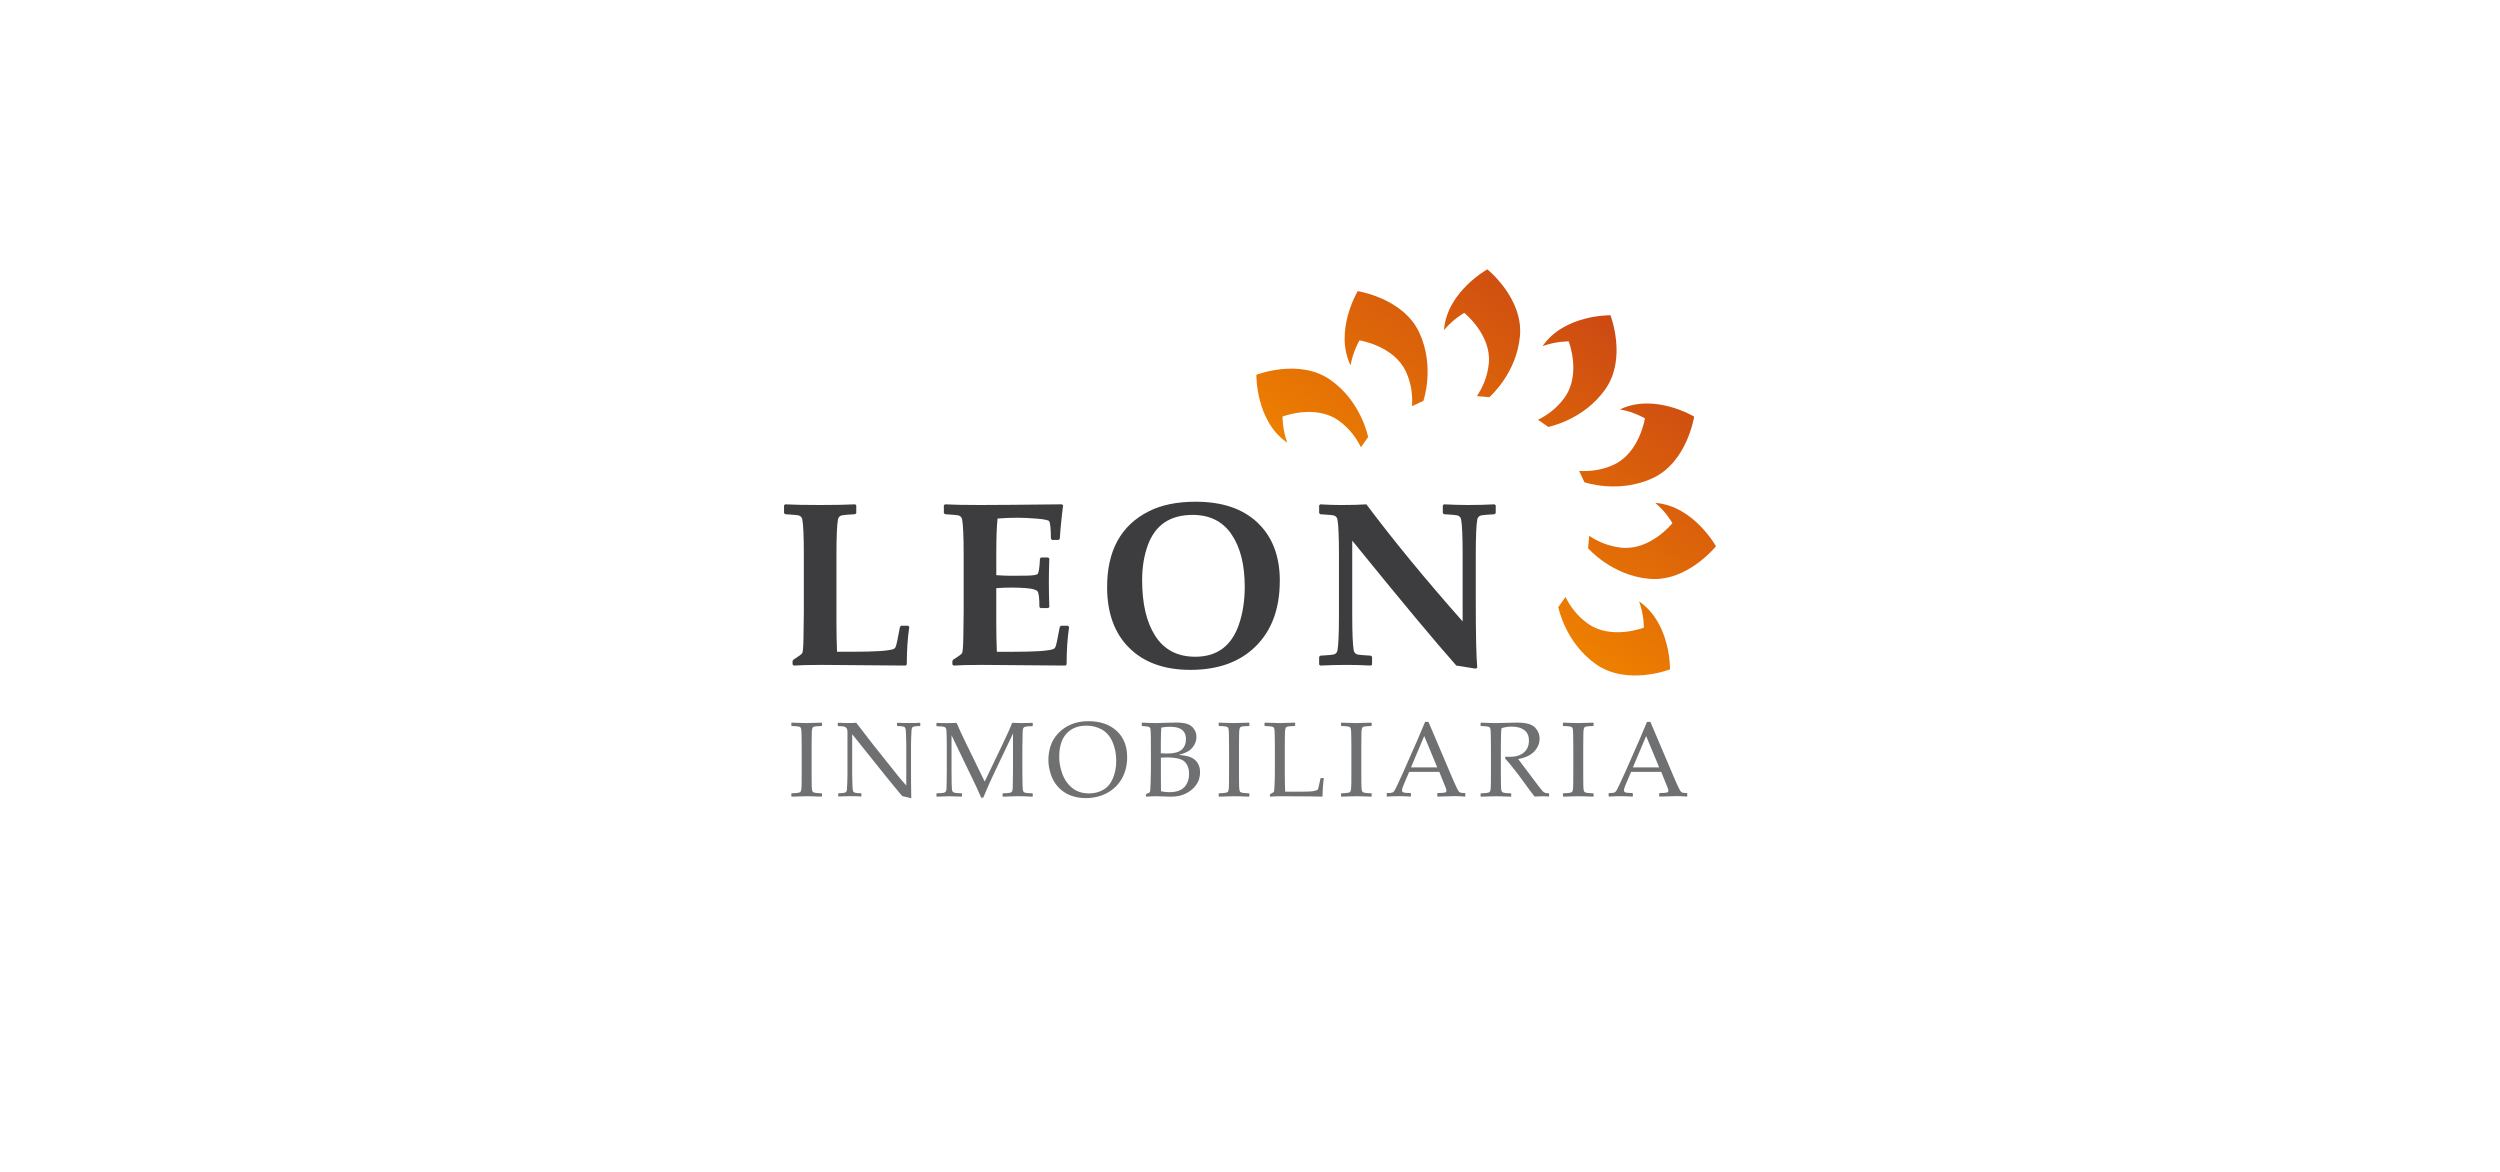 <?xml version="1.0" encoding="UTF-8"?>
<svg xmlns="http://www.w3.org/2000/svg" xmlns:xlink="http://www.w3.org/1999/xlink" id="Ebene_1" data-name="Ebene 1" viewBox="0 0 960 450">
  <defs>
    <style>
      .cls-1 {
        fill: url(#linear-gradient);
      }

      .cls-1, .cls-2, .cls-3, .cls-4, .cls-5, .cls-6, .cls-7, .cls-8, .cls-9 {
        stroke-width: 0px;
      }

      .cls-2 {
        fill: url(#linear-gradient-6);
      }

      .cls-3 {
        fill: url(#linear-gradient-5);
      }

      .cls-4 {
        fill: url(#linear-gradient-2);
      }

      .cls-5 {
        fill: url(#linear-gradient-7);
      }

      .cls-6 {
        fill: url(#linear-gradient-3);
      }

      .cls-7 {
        fill: #3d3d3f;
      }

      .cls-8 {
        fill: #6f7072;
      }

      .cls-9 {
        fill: url(#linear-gradient-4);
      }
    </style>
    <linearGradient id="linear-gradient" x1="521.01" y1="114.31" x2="521.01" y2="225.51" gradientTransform="translate(256.97 -271.01) rotate(35)" gradientUnits="userSpaceOnUse">
      <stop offset="0" stop-color="#cc4913"></stop>
      <stop offset="1" stop-color="#ed7f00"></stop>
    </linearGradient>
    <linearGradient id="linear-gradient-2" x1="485.1" y1="114.31" x2="485.1" y2="225.51" xlink:href="#linear-gradient"></linearGradient>
    <linearGradient id="linear-gradient-3" x1="458.53" y1="114.31" x2="458.53" y2="225.51" xlink:href="#linear-gradient"></linearGradient>
    <linearGradient id="linear-gradient-4" x1="447.09" y1="114.31" x2="447.09" y2="225.51" xlink:href="#linear-gradient"></linearGradient>
    <linearGradient id="linear-gradient-5" x1="558.94" y1="114.31" x2="558.94" y2="225.51" xlink:href="#linear-gradient"></linearGradient>
    <linearGradient id="linear-gradient-6" x1="583.91" y1="114.31" x2="583.91" y2="225.51" xlink:href="#linear-gradient"></linearGradient>
    <linearGradient id="linear-gradient-7" x1="593.25" y1="114.32" x2="593.25" y2="225.51" xlink:href="#linear-gradient"></linearGradient>
  </defs>
  <g>
    <path class="cls-7" d="M349.17,240.72c-.64,4.25-.96,9.06-.96,14.42l-.44.44-31.76-.26c-5.3,0-9.04.09-11.23.26l-.44-.44v-1.22l.22-.53c2.16-1.37,3.32-2.23,3.5-2.58.26-.52.42-2.46.48-5.81l.13-9.79v-22.15c0-6.93-.19-11.45-.57-13.54-.15-.84-.64-1.38-1.48-1.62-.44-.12-2.14-.26-5.11-.44l-.44-.44v-2.97l.44-.39c3,.17,7.4.26,13.19.26s10.56-.09,13.67-.26l.44.39v3.01l-.44.39c-2.97.17-4.67.32-5.11.44-.85.23-1.34.77-1.49,1.62-.38,2.1-.57,6.61-.57,13.54v26.12c0,3.81.07,7.51.22,11.1h5.94c8.5,0,13.72-.33,15.64-1,.32-.12.55-.28.7-.48.29-.41.57-1.28.83-2.62l1.05-5.42.44-.48h2.66l.48.44Z"></path>
    <path class="cls-7" d="M410.54,240.72c-.64,4.25-.96,9.06-.96,14.42l-.44.44-31.76-.26c-5.3,0-9.04.09-11.23.26l-.44-.44v-1.22l.22-.53c2.16-1.37,3.32-2.23,3.5-2.58.26-.55.42-2.49.48-5.81l.13-9.79v-22.15c0-6.93-.19-11.45-.57-13.54-.15-.84-.64-1.38-1.48-1.62-.44-.12-2.14-.26-5.11-.44l-.44-.44v-2.97l.44-.39c2.94.17,7.49.26,13.63.26,5.47,0,15.89-.09,31.24-.26l.48.35-.57,4.85c-.18,1.54-.31,2.85-.39,3.93l-.31,4.06-.44.48h-2.53l-.44-.44c-.03-3.96-.26-6.22-.7-6.77-.32-.41-1.89-.73-4.7-.96-2.81-.23-5.28-.35-7.4-.35-2.53,0-5.1.1-7.69.31-.32,3.06-.48,7.3-.48,12.71v9.04c2.3.15,4.16.22,5.59.22l5.72-.04c2.68-.03,4.19-.25,4.54-.65.47-.52.77-2.49.92-5.9l.44-.44h2.71l.44.44c-.12,3.26-.18,6.25-.18,8.96,0,2.94.06,6.16.18,9.65l-.44.39h-2.93l-.44-.44c0-3.35-.23-5.34-.7-5.96-.47-.63-1.88-1.04-4.24-1.25-1.78-.15-3.67-.22-5.68-.22-2.13,0-4.11.07-5.94.22v13.33c0,3.81.07,7.51.22,11.1h5.94c8.5,0,13.72-.33,15.64-1,.32-.12.55-.28.7-.48.29-.41.57-1.28.83-2.62l1.05-5.42.44-.48h2.66l.48.44Z"></path>
    <path class="cls-7" d="M491.44,223.02c0,10.75-3.13,19.18-9.39,25.3-6.09,5.94-14.4,8.91-24.94,8.91-9.96,0-17.78-2.8-23.46-8.41-5.68-5.61-8.52-13.4-8.52-23.4,0-14.01,5.34-23.71,16.03-29.09,4.86-2.45,10.85-3.67,17.96-3.67,10.16,0,18.07,2.66,23.72,7.99,5.74,5.42,8.61,12.87,8.61,22.37ZM477.98,225.29c0-8.45-1.7-15.15-5.09-20.12-3.39-4.97-8.37-7.45-14.92-7.45-8.65,0-14.39,3.89-17.21,11.66-1.46,3.99-2.18,8.46-2.18,13.41,0,9,1.66,16.11,4.98,21.32,3.44,5.39,8.58,8.08,15.42,8.08,8.3,0,13.88-4.09,16.73-12.28,1.51-4.34,2.27-9.22,2.27-14.64Z"></path>
    <path class="cls-7" d="M574.35,197.03l-.48.44c-2.97.17-4.67.32-5.11.44-.85.23-1.34.77-1.49,1.62-.38,2.1-.57,6.61-.57,13.54v17.74c0,13.08.19,21.6.57,25.56l-.57.39c-3.29-.55-5.78-.95-7.47-1.18-7.8-8.77-21.13-24.76-39.97-47.97v28.57c0,6.93.19,11.45.57,13.54.15.85.64,1.38,1.49,1.62.44.12,2.14.26,5.11.44l.44.44v2.97l-.44.39c-3.35-.18-6.47-.26-9.35-.26-3.35,0-6.71.09-10.09.26l-.44-.39v-2.97l.44-.44c2.97-.18,4.67-.32,5.11-.44.84-.23,1.34-.77,1.49-1.62.38-2.1.57-6.61.57-13.54v-23.11c0-6.93-.19-11.45-.57-13.54-.15-.84-.64-1.38-1.49-1.62-.44-.12-2.14-.26-5.11-.44l-.44-.44v-2.97l.44-.39c2.77.17,5.4.26,7.91.26,3.93,0,7.19-.09,9.79-.26,10.49,13.98,22.8,28.96,36.96,44.95v-25.56c0-6.93-.19-11.45-.57-13.54-.15-.84-.64-1.38-1.49-1.62-.44-.12-2.14-.26-5.11-.44l-.44-.44v-2.97l.44-.39c3.26.17,6.36.26,9.3.26,3.76,0,7.13-.09,10.14-.26l.44.39v2.97Z"></path>
  </g>
  <g>
    <path class="cls-1" d="M618.42,121.06s-17.53-.33-25.93,11.65c-.05.07-.1.14-.15.2,5.22-1.91,10.04-1.82,10.04-1.82,0,0,4.84,12.41-1.46,21.41-3.05,4.36-7.03,7.06-10.32,8.69l3.93,2.75s13.61-2.6,21.95-14.52c8.35-11.93,1.93-28.37,1.93-28.37Z"></path>
    <path class="cls-4" d="M571.14,103.43s-15.36,8.48-16.63,23.06c-.01.08-.01.17-.01.26,3.56-4.27,7.78-6.6,7.78-6.6,0,0,10.4,8.33,9.44,19.27-.46,5.3-2.56,9.63-4.59,12.69l4.78.41s10.49-9.04,11.76-23.54c1.27-14.5-12.51-25.54-12.51-25.54Z"></path>
    <path class="cls-6" d="M544.98,127.66c-6.15-13.19-23.61-15.86-23.61-15.86,0,0-9.05,15.03-2.87,28.28.03.08.07.15.11.23.95-5.48,3.44-9.61,3.44-9.61,0,0,13.17,2.02,17.81,11.97,2.25,4.82,2.6,9.62,2.37,13.29l4.35-2.03s4.55-13.09-1.59-26.27Z"></path>
    <path class="cls-9" d="M482.45,143.92s-.33,17.55,11.65,25.93c.08.05.15.09.22.14-1.92-5.21-1.83-10.03-1.83-10.03,0,0,12.42-4.84,21.42,1.46,4.36,3.05,7.06,7.02,8.69,10.32l2.76-3.93s-2.59-13.61-14.52-21.96c-11.93-8.35-28.37-1.94-28.37-1.94Z"></path>
    <path class="cls-3" d="M634.69,183.59c13.2-6.16,15.87-23.61,15.87-23.61,0,0-15.03-9.06-28.28-2.88-.09.04-.16.08-.24.11,5.48.95,9.61,3.44,9.61,3.44,0,0-2.02,13.17-11.98,17.81-4.81,2.24-9.61,2.6-13.28,2.37l2.03,4.35s13.08,4.55,26.27-1.59Z"></path>
    <path class="cls-2" d="M633.39,222.27c14.51,1.28,25.54-12.51,25.54-12.51,0,0-8.5-15.36-23.06-16.63-.09,0-.16,0-.26-.02,4.27,3.56,6.6,7.78,6.6,7.78,0,0-8.32,10.4-19.27,9.45-5.3-.47-9.63-2.55-12.69-4.58l-.42,4.77s9.05,10.49,23.56,11.75Z"></path>
    <path class="cls-5" d="M629.64,231.13c-.07-.06-.14-.11-.22-.16,1.92,5.22,1.83,10.04,1.83,10.04,0,0-12.41,4.84-21.41-1.47-4.35-3.04-7.06-7.02-8.69-10.31l-2.76,3.92s2.6,13.61,14.52,21.95c11.92,8.35,28.38,1.94,28.38,1.94,0,0,.33-17.55-11.65-25.93Z"></path>
  </g>
  <g>
    <path class="cls-8" d="M304.03,277.5l2.5.08c1.64.05,2.71.08,3.22.08.45,0,2.36-.05,5.73-.16l.16.14v1l-.16.14c-.92.03-1.63.07-2.13.12-.5.05-.86.15-1.09.3-.23.15-.38.49-.45,1.03-.07.54-.11,1.29-.11,2.25l-.04,4.6v9.25l.02,3.9c.01,1.51.05,2.48.12,2.92.07.44.16.73.29.88.13.15.37.27.73.37.36.1,1.25.18,2.66.23l.16.12v1l-.16.16c-.07,0-1.24-.04-3.52-.12-.95-.03-1.69-.04-2.22-.04-.41,0-2.32.05-5.71.16l-.16-.16v-1l.16-.12c1.24-.05,2.06-.12,2.48-.2.41-.08.69-.18.83-.31.14-.13.25-.4.34-.81.09-.41.14-1.33.15-2.76l.02-4.22v-9.25l-.04-3.9c-.01-1.52-.05-2.5-.11-2.94s-.15-.73-.28-.88c-.13-.15-.37-.27-.73-.36-.36-.09-1.25-.17-2.66-.22l-.16-.14v-1l.16-.14Z"></path>
    <path class="cls-8" d="M322.05,305.87l-.18-.18v-.92l.18-.16c.81-.01,1.46-.06,1.95-.14.49-.08.8-.21.94-.4.14-.19.23-.49.28-.9.05-.41.09-1.35.14-2.8.05-1.45.07-2.49.07-3.12v-16.14c0-.68-.12-1.18-.37-1.51-.25-.33-.58-.53-1.01-.62-.43-.09-1.15-.14-2.18-.15l-.16-.16v-.94l.16-.18c1.84.07,3.04.1,3.62.1,1.34,0,2.45-.03,3.32-.1l6.37,8.27,9.37,11.75c1.13,1.43,2.28,2.78,3.46,4.06v-15.46c0-.48-.02-1.5-.07-3.07-.05-1.57-.1-2.56-.17-2.98-.07-.42-.18-.7-.35-.85-.17-.15-.48-.26-.94-.33-.46-.07-1.08-.12-1.87-.13l-.16-.16v-.92l.16-.18c1.08.07,2.62.1,4.62.1,1.82,0,3.15-.03,3.98-.1l.18.18v.92l-.16.16c-.88.01-1.56.06-2.04.15-.48.09-.78.23-.9.43s-.2.49-.25.88c-.05.39-.09,1.31-.14,2.76-.05,1.45-.07,2.5-.07,3.14v9.49l.02,5.49c.03,1.8.05,3.6.08,5.41-.67-.23-1.82-.51-3.46-.84l-1.42-1.68-4.26-5.19-13.55-16.92v15.32c0,.61.02,1.71.07,3.28.05,1.57.1,2.52.17,2.86.07.33.15.56.26.69.11.13.34.24.69.35.35.11,1.08.17,2.19.18l.16.16v.94l-.16.16c-.69-.09-1.81-.14-3.36-.14-1.98,0-3.72.05-5.21.14Z"></path>
    <path class="cls-8" d="M396.41,277.56l.18.16v.98l-.16.14c-1.47.04-2.37.11-2.73.22-.35.11-.6.28-.75.53-.15.25-.23.73-.25,1.45-.02.72-.06,2.75-.11,6.09v9.21c0,1.33.02,2.84.06,4.52s.12,2.65.25,2.93c.13.27.36.47.69.6.33.13,1.28.21,2.84.25l.16.14v.98l-.18.16c-2.17-.12-4.06-.18-5.67-.18-1.09,0-2.95.06-5.57.18l-.18-.16v-.96l.16-.16c1.46-.04,2.37-.11,2.73-.22.35-.11.6-.28.75-.53.15-.25.23-.74.26-1.47.03-.73.06-2.76.1-6.07v-14.66l-6.89,14.43c-1.73,3.61-3.24,7.01-4.54,10.19h-.78c-.75-1.72-1.36-3.09-1.84-4.12l-9.55-19.84v13.97c0,1.31.02,2.81.05,4.51.03,1.7.12,2.68.25,2.95.13.27.37.47.7.6.33.13,1.28.21,2.84.24l.16.16v.96l-.18.18-1.28-.06c-1.32-.07-2.45-.1-3.4-.1-.43,0-2.02.05-4.78.16l-.16-.16v-.96l.16-.18c1.46-.03,2.37-.09,2.72-.2.35-.11.6-.29.75-.54.15-.25.24-.73.26-1.42.02-.69.05-2.74.09-6.13v-9.15c0-1.21-.02-2.69-.05-4.43-.03-1.74-.11-2.74-.24-3.02-.13-.27-.36-.48-.69-.61-.33-.13-1.28-.21-2.84-.24l-.16-.16v-.96l.18-.18c.92.07,2.16.1,3.72.1,1.46,0,2.74-.03,3.84-.1,1.12,2.58,2.19,4.92,3.22,7.01l7.57,15.54,6.83-14.25c1.85-3.85,3.1-6.62,3.74-8.31,1.28.07,2.54.1,3.78.1,1.12,0,2.44-.03,3.96-.1Z"></path>
    <path class="cls-8" d="M402.58,291.97c0-2,.29-3.86.86-5.59.57-1.73,1.55-3.33,2.93-4.81,1.38-1.47,3.04-2.61,4.98-3.42,1.94-.81,4.14-1.21,6.59-1.21,4.54,0,8.16,1.24,10.85,3.71,2.69,2.47,4.04,5.84,4.04,10.12,0,3.01-.66,5.71-1.98,8.11-1.32,2.4-3.21,4.26-5.66,5.59-2.46,1.33-5.22,2-8.28,2-2.17,0-4.17-.36-5.99-1.09-1.83-.73-3.38-1.81-4.67-3.25-1.29-1.44-2.22-3.1-2.8-4.99-.58-1.89-.87-3.62-.87-5.17ZM406.74,290.65c0,1.63.26,3.37.79,5.25.53,1.87,1.31,3.48,2.36,4.81,1.05,1.34,2.25,2.34,3.62,2.99,1.37.65,2.92.98,4.67.98,2.06,0,3.9-.47,5.51-1.42,1.61-.95,2.84-2.41,3.68-4.4.84-1.99,1.26-4.23,1.26-6.7,0-2.69-.48-5.12-1.44-7.29-.96-2.17-2.32-3.75-4.1-4.74-1.77-.99-3.74-1.48-5.89-1.48-3.24,0-5.79,1.01-7.65,3.04-1.87,2.02-2.8,5.01-2.8,8.97Z"></path>
    <path class="cls-8" d="M438.6,278.78l-.16-.14v-1l.16-.14c2.28.11,4.04.16,5.27.16.47,0,2.31-.05,5.53-.16,1.04-.03,1.79-.04,2.26-.04,1.8,0,3.22.18,4.28.54,1.05.36,1.9,1,2.54,1.91.64.91.96,1.95.96,3.11,0,1.48-.53,2.85-1.6,4.12-1.07,1.27-2.8,2.17-5.19,2.72,1.44.13,2.62.33,3.56.58.93.25,1.74.64,2.42,1.17.68.53,1.22,1.21,1.61,2.05.39.84.59,1.81.59,2.92,0,.87-.13,1.75-.4,2.64-.27.89-.76,1.78-1.47,2.66-.71.88-1.58,1.63-2.59,2.26-1.01.63-2.05,1.08-3.11,1.36-1.06.28-2.37.42-3.95.42-.32,0-1.28-.03-2.88-.1-1.77-.04-2.73-.06-2.88-.06-.91,0-2.02.05-3.34.16l-.16-.16v-.66l.16-.2c.77-.35,1.22-.59,1.34-.72.12-.13.22-1.31.29-3.54.07-2.22.11-3.92.11-5.09v-7.33l-.02-4.54c0-.99-.01-1.79-.04-2.41-.03-.62-.06-1.06-.11-1.33-.05-.27-.12-.45-.23-.56-.11-.11-.26-.2-.45-.27-.19-.07-.52-.14-.99-.19l-1.52-.12ZM445.77,289.27c.67.05,1.42.08,2.26.08,2.76,0,4.68-.49,5.75-1.48,1.08-.99,1.62-2.34,1.62-4.06,0-1-.21-1.85-.62-2.55-.41-.7-1.06-1.24-1.95-1.61-.89-.37-2.09-.56-3.61-.56-1.24,0-2.33.1-3.28.3-.12,1.2-.18,3.29-.18,6.27v3.6ZM445.81,303.84c1.03.24,2.08.36,3.16.36,1.9,0,3.4-.31,4.48-.92s1.87-1.46,2.39-2.55c.51-1.09.77-2.27.77-3.55,0-1.92-.54-3.45-1.63-4.6-1.09-1.15-3.43-1.73-7.04-1.73-.6,0-1.32.03-2.16.08v6.81l.04,6.09Z"></path>
    <path class="cls-8" d="M468.14,277.5l2.5.08c1.64.05,2.71.08,3.22.08.45,0,2.36-.05,5.73-.16l.16.14v1l-.16.14c-.92.03-1.63.07-2.13.12-.5.05-.86.15-1.09.3-.23.15-.38.49-.45,1.03-.07.54-.11,1.29-.11,2.25l-.04,4.6v9.25l.02,3.9c.01,1.51.05,2.48.12,2.92.07.44.16.73.29.88.13.15.37.27.73.37.36.1,1.25.18,2.66.23l.16.12v1l-.16.16c-.07,0-1.24-.04-3.52-.12-.95-.03-1.69-.04-2.22-.04-.41,0-2.32.05-5.71.16l-.16-.16v-1l.16-.12c1.24-.05,2.06-.12,2.48-.2.41-.08.69-.18.83-.31.14-.13.25-.4.34-.81.09-.41.14-1.33.15-2.76l.02-4.22v-9.25l-.04-3.9c-.01-1.52-.05-2.5-.11-2.94s-.15-.73-.28-.88c-.13-.15-.37-.27-.73-.36-.36-.09-1.25-.17-2.66-.22l-.16-.14v-1l.16-.14Z"></path>
    <path class="cls-8" d="M485.58,277.64l.16-.14c3.3.11,5.21.16,5.71.16.45,0,2.36-.05,5.73-.16l.16.14v1l-.16.14c-.92.03-1.63.07-2.13.12-.5.05-.86.15-1.09.3-.23.15-.38.49-.45,1.03-.07.54-.11,1.29-.11,2.25l-.04,4.6v8.83c0,2.21.01,3.76.04,4.64l.1,3.46h4.08c3.25,0,5.28-.04,6.08-.12.81-.08,1.58-.27,2.33-.58.15-.33.36-1.1.63-2.3.27-1.2.42-1.89.43-2.08l.18-.16h.98l.14.16c-.11.53-.22,1.57-.33,3.1-.11,1.53-.17,2.77-.17,3.72l-.16.16c-2.53-.08-5.85-.12-9.97-.12l-5.83-.04c-1.33,0-2.69.05-4.08.16l-.16-.16v-.66l.16-.2c.83-.43,1.28-.69,1.36-.78.08-.09.16-.95.25-2.58.09-1.63.13-3.58.13-5.87v-8.57l-.04-3.9c-.01-1.52-.05-2.5-.11-2.94-.06-.44-.15-.73-.28-.88-.13-.15-.37-.27-.73-.36-.36-.09-1.25-.17-2.66-.22l-.16-.14v-1Z"></path>
    <path class="cls-8" d="M515.11,277.5l2.5.08c1.64.05,2.71.08,3.22.08.45,0,2.36-.05,5.73-.16l.16.14v1l-.16.14c-.92.03-1.63.07-2.13.12-.5.05-.86.15-1.09.3s-.38.49-.45,1.03c-.07.54-.11,1.29-.11,2.25l-.04,4.6v9.25l.02,3.9c.01,1.51.05,2.48.12,2.92.07.44.16.73.29.88.13.15.37.27.73.37.36.1,1.25.18,2.66.23l.16.12v1l-.16.16c-.07,0-1.24-.04-3.52-.12-.95-.03-1.69-.04-2.22-.04-.41,0-2.32.05-5.71.16l-.16-.16v-1l.16-.12c1.24-.05,2.06-.12,2.48-.2.41-.08.69-.18.83-.31.14-.13.25-.4.34-.81.09-.41.14-1.33.15-2.76l.02-4.22v-9.25l-.04-3.9c-.01-1.52-.05-2.5-.11-2.94-.06-.44-.15-.73-.28-.88-.13-.15-.37-.27-.73-.36-.36-.09-1.25-.17-2.66-.22l-.16-.14v-1l.16-.14Z"></path>
    <path class="cls-8" d="M532.68,305.89l-.18-.16v-1.04l.18-.16c.97-.01,1.6-.06,1.88-.15.28-.09.53-.26.75-.52.22-.26.66-1.11,1.33-2.55l2.1-4.56,5.43-12.31c1.03-2.41,2.05-4.82,3.06-7.23h1.3l8.53,20.06,1.14,2.68c.33.76.72,1.59,1.15,2.48.43.89.73,1.42.9,1.58.17.16.37.28.62.37.25.09.8.14,1.65.15l.16.16v1.04l-.16.16c-1.41-.12-2.68-.18-3.82-.18-2.21.07-4.42.13-6.63.18l-.16-.16v-1.04l.16-.16c1.49-.03,2.42-.09,2.8-.19.37-.1.56-.33.56-.69,0-.29-.09-.68-.28-1.16l-2.46-6.09h-11.57l-2.18,5.11c-.39.92-.58,1.59-.58,2.02,0,.33.18.58.54.74.36.16,1.27.25,2.72.26l.18.16v1.04l-.16.16c-1.72-.11-3.22-.16-4.52-.16-1.47,0-2.94.05-4.44.16ZM541.8,294.69h10.11l-5.01-12.05-5.09,12.05Z"></path>
    <path class="cls-8" d="M568.56,277.64l.16-.14c2.44.11,4.34.16,5.69.16,1.51,0,3.54-.05,6.09-.14.95-.03,1.63-.04,2.06-.04,3.37,0,5.65.61,6.85,1.84,1.2,1.23,1.8,2.68,1.8,4.36,0,1.12-.29,2.22-.88,3.3-.59,1.08-1.45,2-2.6,2.77-1.15.77-2.72,1.34-4.74,1.73.37.52,1.05,1.42,2.02,2.7l2.84,3.76c.92,1.24,1.91,2.55,2.96,3.93,1.05,1.38,1.73,2.16,2.04,2.34.31.18.57.29.79.33.22.04.57.06,1.05.06l.16.16v.94l-.18.18c-.64-.08-1.4-.12-2.28-.12-.95,0-1.98.04-3.1.12-.92-1.12-2.36-3.06-4.34-5.81-2.29-3.2-4.64-6.16-7.03-8.89l.2-.62c.69.04,1.23.06,1.62.06,2.3,0,4.11-.55,5.41-1.66,1.31-1.11,1.96-2.64,1.96-4.6,0-1.76-.59-3.09-1.76-3.99-1.17-.9-2.76-1.35-4.76-1.35-1.4,0-2.72.19-3.96.58-.2.29-.3,2.79-.3,7.49v9.25l.02,3.9c.01,1.51.05,2.48.12,2.92.07.44.16.73.29.88.13.15.37.27.73.37.36.1,1.25.18,2.66.23l.16.12v1l-.16.16c-.07,0-1.24-.04-3.52-.12-.95-.03-1.69-.04-2.22-.04-.41,0-2.32.05-5.71.16l-.16-.16v-1l.16-.12c1.24-.05,2.06-.12,2.48-.2s.69-.18.83-.31c.14-.13.25-.4.34-.81.09-.41.14-1.33.15-2.76l.02-4.22v-9.25l-.04-3.9c-.01-1.52-.05-2.5-.11-2.94-.06-.44-.15-.73-.28-.88-.13-.15-.37-.27-.73-.36-.36-.09-1.25-.17-2.66-.22l-.16-.14v-1Z"></path>
    <path class="cls-8" d="M600.33,277.5l2.5.08c1.64.05,2.71.08,3.22.08.45,0,2.36-.05,5.73-.16l.16.14v1l-.16.14c-.92.03-1.63.07-2.13.12-.5.05-.86.15-1.09.3-.23.15-.38.49-.45,1.03-.07.54-.11,1.29-.11,2.25l-.04,4.6v9.25l.02,3.9c.01,1.51.05,2.48.12,2.92.07.44.16.73.29.88.13.15.37.27.73.37.36.1,1.25.18,2.66.23l.16.12v1l-.16.16c-.07,0-1.24-.04-3.52-.12-.95-.03-1.69-.04-2.22-.04-.41,0-2.32.05-5.71.16l-.16-.16v-1l.16-.12c1.24-.05,2.06-.12,2.48-.2.41-.08.69-.18.83-.31.14-.13.25-.4.34-.81.09-.41.14-1.33.15-2.76l.02-4.22v-9.25l-.04-3.9c-.01-1.52-.05-2.5-.11-2.94-.06-.44-.15-.73-.28-.88-.13-.15-.37-.27-.73-.36-.36-.09-1.25-.17-2.66-.22l-.16-.14v-1l.16-.14Z"></path>
    <path class="cls-8" d="M617.9,305.89l-.18-.16v-1.04l.18-.16c.97-.01,1.6-.06,1.88-.15.28-.09.53-.26.75-.52.22-.26.66-1.11,1.33-2.55l2.1-4.56,5.43-12.31c1.03-2.41,2.05-4.82,3.06-7.23h1.3l8.53,20.06,1.14,2.68c.33.76.72,1.59,1.15,2.48.43.89.73,1.42.9,1.58.17.16.37.28.62.37.25.09.8.14,1.65.15l.16.16v1.04l-.16.16c-1.41-.12-2.68-.18-3.82-.18-2.21.07-4.42.13-6.63.18l-.16-.16v-1.04l.16-.16c1.49-.03,2.42-.09,2.8-.19.37-.1.56-.33.56-.69,0-.29-.09-.68-.28-1.16l-2.46-6.09h-11.57l-2.18,5.11c-.39.92-.58,1.59-.58,2.02,0,.33.18.58.54.74.36.16,1.27.25,2.72.26l.18.16v1.04l-.16.16c-1.72-.11-3.22-.16-4.52-.16-1.47,0-2.94.05-4.44.16ZM627.02,294.69h10.11l-5.01-12.05-5.09,12.05Z"></path>
  </g>
</svg>
